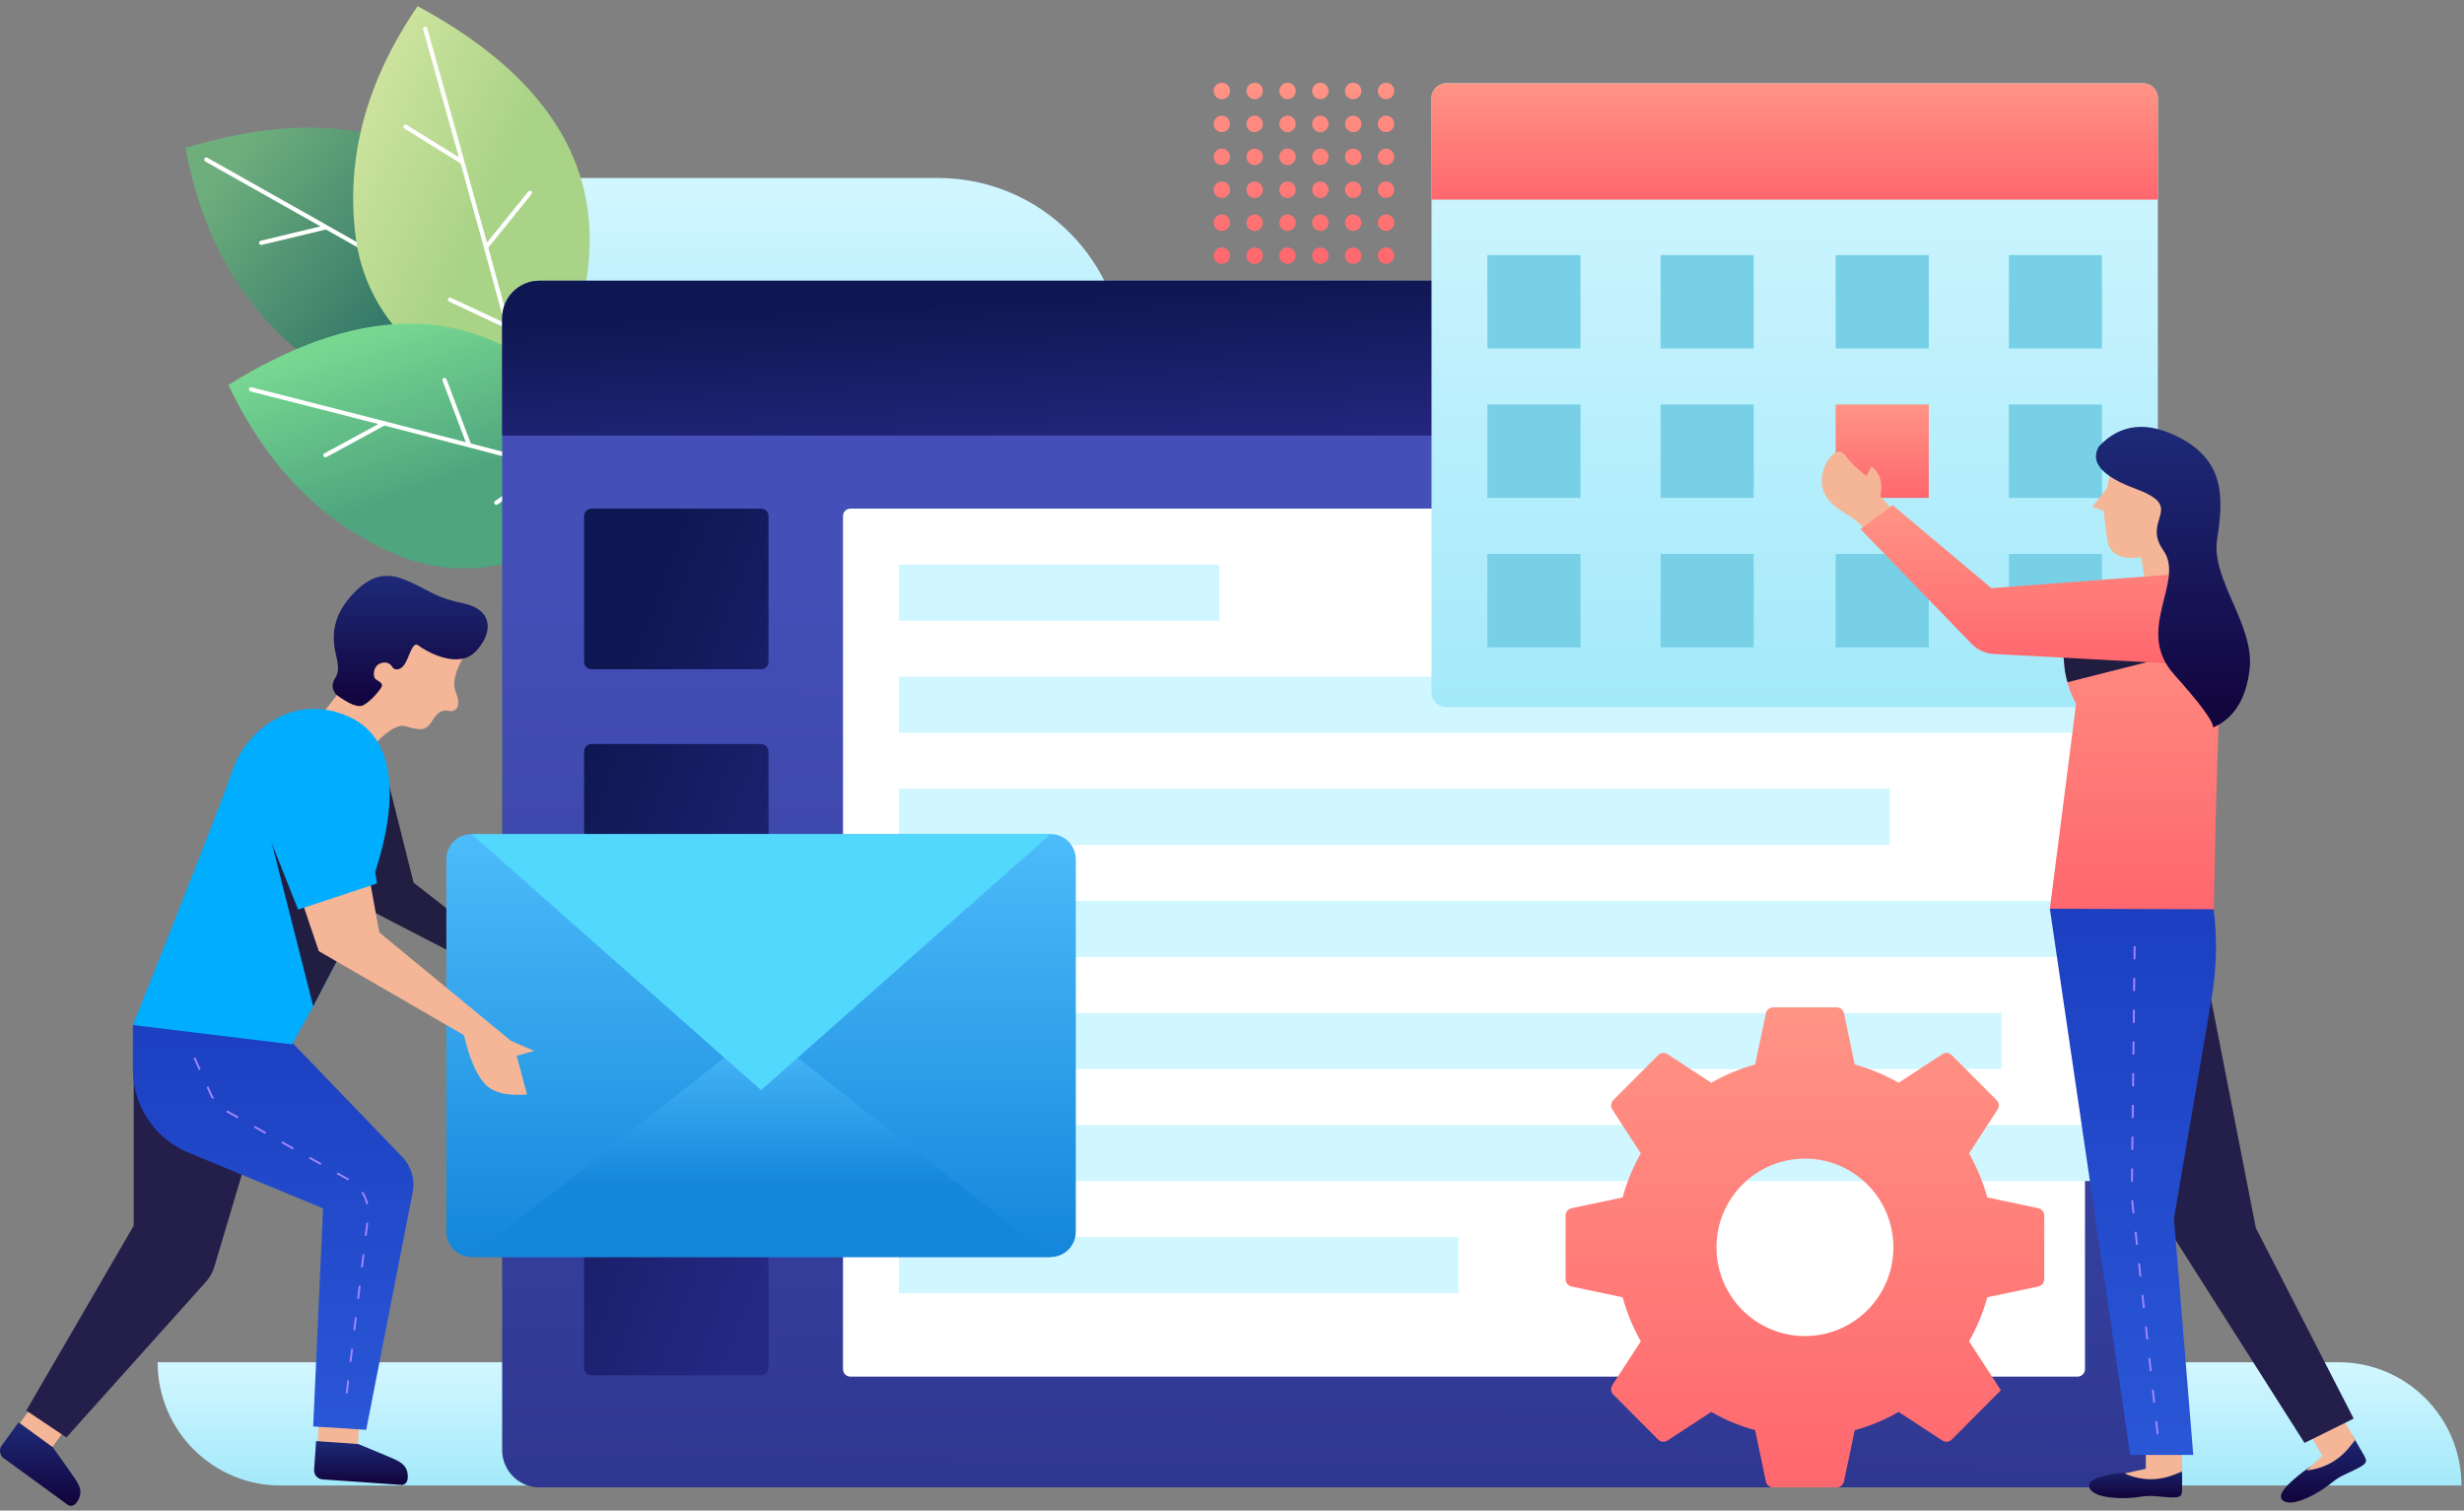 <svg width="230" height="141" viewBox="0 0 230 141" fill="none" xmlns="http://www.w3.org/2000/svg">
<rect x="0" y="0" width="230" height="141" fill="#808080" stroke="none"/>
<path d="M87.555 16.614C97.156 16.614 104.94 24.42 104.94 34.049V42.243H64.259C54.658 42.243 46.874 34.437 46.874 24.808V16.614H87.555Z" fill="url(#paint0_linear)"/>
<path d="M14.713 127.15H218.288C224.625 127.15 229.762 132.301 229.762 138.656H26.187C19.85 138.656 14.713 133.505 14.713 127.15Z" fill="url(#paint1_linear)"/>
<path fill-rule="evenodd" clip-rule="evenodd" d="M114.051 9.26C114.474 9.26 114.817 8.916 114.817 8.491C114.817 8.067 114.474 7.722 114.051 7.722C113.627 7.722 113.284 8.067 113.284 8.491C113.284 8.916 113.627 9.26 114.051 9.26ZM114.817 11.566C114.817 11.99 114.474 12.334 114.051 12.334C113.627 12.334 113.284 11.99 113.284 11.566C113.284 11.141 113.627 10.797 114.051 10.797C114.474 10.797 114.817 11.141 114.817 11.566ZM114.051 15.409C114.474 15.409 114.817 15.065 114.817 14.64C114.817 14.216 114.474 13.871 114.051 13.871C113.627 13.871 113.284 14.216 113.284 14.64C113.284 15.065 113.627 15.409 114.051 15.409ZM114.817 17.714C114.817 18.139 114.474 18.483 114.051 18.483C113.627 18.483 113.284 18.139 113.284 17.714C113.284 17.29 113.627 16.946 114.051 16.946C114.474 16.946 114.817 17.29 114.817 17.714ZM114.051 21.558C114.474 21.558 114.817 21.213 114.817 20.789C114.817 20.364 114.474 20.02 114.051 20.02C113.627 20.02 113.284 20.364 113.284 20.789C113.284 21.213 113.627 21.558 114.051 21.558ZM114.051 24.632C114.474 24.632 114.817 24.288 114.817 23.863C114.817 23.439 114.474 23.095 114.051 23.095C113.627 23.095 113.284 23.439 113.284 23.863C113.284 24.288 113.627 24.632 114.051 24.632ZM117.883 23.863C117.883 24.288 117.54 24.632 117.116 24.632C116.693 24.632 116.35 24.288 116.35 23.863C116.35 23.439 116.693 23.095 117.116 23.095C117.54 23.095 117.883 23.439 117.883 23.863ZM117.116 21.558C117.54 21.558 117.883 21.213 117.883 20.789C117.883 20.364 117.54 20.02 117.116 20.02C116.693 20.02 116.35 20.364 116.35 20.789C116.35 21.213 116.693 21.558 117.116 21.558ZM117.883 17.714C117.883 18.139 117.54 18.483 117.116 18.483C116.693 18.483 116.35 18.139 116.35 17.714C116.35 17.29 116.693 16.946 117.116 16.946C117.54 16.946 117.883 17.29 117.883 17.714ZM117.116 15.409C117.54 15.409 117.883 15.065 117.883 14.64C117.883 14.216 117.54 13.871 117.116 13.871C116.693 13.871 116.35 14.216 116.35 14.64C116.35 15.065 116.693 15.409 117.116 15.409ZM117.883 11.566C117.883 11.99 117.54 12.334 117.116 12.334C116.693 12.334 116.35 11.99 116.35 11.566C116.35 11.141 116.693 10.797 117.116 10.797C117.54 10.797 117.883 11.141 117.883 11.566ZM117.116 9.26C117.54 9.26 117.883 8.916 117.883 8.491C117.883 8.067 117.54 7.722 117.116 7.722C116.693 7.722 116.35 8.067 116.35 8.491C116.35 8.916 116.693 9.26 117.116 9.26ZM120.949 23.863C120.949 24.288 120.606 24.632 120.182 24.632C119.759 24.632 119.416 24.288 119.416 23.863C119.416 23.439 119.759 23.095 120.182 23.095C120.606 23.095 120.949 23.439 120.949 23.863ZM120.182 21.558C120.606 21.558 120.949 21.213 120.949 20.789C120.949 20.364 120.606 20.02 120.182 20.02C119.759 20.02 119.416 20.364 119.416 20.789C119.416 21.213 119.759 21.558 120.182 21.558ZM120.949 17.714C120.949 18.139 120.606 18.483 120.182 18.483C119.759 18.483 119.416 18.139 119.416 17.714C119.416 17.29 119.759 16.946 120.182 16.946C120.606 16.946 120.949 17.29 120.949 17.714ZM120.182 15.409C120.606 15.409 120.949 15.065 120.949 14.64C120.949 14.216 120.606 13.871 120.182 13.871C119.759 13.871 119.416 14.216 119.416 14.64C119.416 15.065 119.759 15.409 120.182 15.409ZM120.949 11.566C120.949 11.99 120.606 12.334 120.182 12.334C119.759 12.334 119.416 11.99 119.416 11.566C119.416 11.141 119.759 10.797 120.182 10.797C120.606 10.797 120.949 11.141 120.949 11.566ZM120.182 9.26C120.606 9.26 120.949 8.916 120.949 8.491C120.949 8.067 120.606 7.722 120.182 7.722C119.759 7.722 119.416 8.067 119.416 8.491C119.416 8.916 119.759 9.26 120.182 9.26ZM124.015 23.863C124.015 24.288 123.671 24.632 123.248 24.632C122.825 24.632 122.482 24.288 122.482 23.863C122.482 23.439 122.825 23.095 123.248 23.095C123.671 23.095 124.015 23.439 124.015 23.863ZM123.248 21.558C123.671 21.558 124.015 21.213 124.015 20.789C124.015 20.364 123.671 20.02 123.248 20.02C122.825 20.02 122.482 20.364 122.482 20.789C122.482 21.213 122.825 21.558 123.248 21.558ZM124.015 17.714C124.015 18.139 123.671 18.483 123.248 18.483C122.825 18.483 122.482 18.139 122.482 17.714C122.482 17.29 122.825 16.946 123.248 16.946C123.671 16.946 124.015 17.29 124.015 17.714ZM123.248 15.409C123.671 15.409 124.015 15.065 124.015 14.64C124.015 14.216 123.671 13.871 123.248 13.871C122.825 13.871 122.482 14.216 122.482 14.64C122.482 15.065 122.825 15.409 123.248 15.409ZM124.015 11.566C124.015 11.99 123.671 12.334 123.248 12.334C122.825 12.334 122.482 11.99 122.482 11.566C122.482 11.141 122.825 10.797 123.248 10.797C123.671 10.797 124.015 11.141 124.015 11.566ZM123.248 9.26C123.671 9.26 124.015 8.916 124.015 8.491C124.015 8.067 123.671 7.722 123.248 7.722C122.825 7.722 122.482 8.067 122.482 8.491C122.482 8.916 122.825 9.26 123.248 9.26ZM127.08 23.863C127.08 24.288 126.737 24.632 126.314 24.632C125.891 24.632 125.548 24.288 125.548 23.863C125.548 23.439 125.891 23.095 126.314 23.095C126.737 23.095 127.08 23.439 127.08 23.863ZM126.314 21.558C126.737 21.558 127.08 21.213 127.08 20.789C127.08 20.364 126.737 20.02 126.314 20.02C125.891 20.02 125.548 20.364 125.548 20.789C125.548 21.213 125.891 21.558 126.314 21.558ZM127.08 17.714C127.08 18.139 126.737 18.483 126.314 18.483C125.891 18.483 125.548 18.139 125.548 17.714C125.548 17.29 125.891 16.946 126.314 16.946C126.737 16.946 127.08 17.29 127.08 17.714ZM126.314 15.409C126.737 15.409 127.08 15.065 127.08 14.64C127.08 14.216 126.737 13.871 126.314 13.871C125.891 13.871 125.548 14.216 125.548 14.64C125.548 15.065 125.891 15.409 126.314 15.409ZM127.08 11.566C127.08 11.99 126.737 12.334 126.314 12.334C125.891 12.334 125.548 11.99 125.548 11.566C125.548 11.141 125.891 10.797 126.314 10.797C126.737 10.797 127.08 11.141 127.08 11.566ZM126.314 9.26C126.737 9.26 127.08 8.916 127.08 8.491C127.08 8.067 126.737 7.722 126.314 7.722C125.891 7.722 125.548 8.067 125.548 8.491C125.548 8.916 125.891 9.26 126.314 9.26ZM130.146 23.863C130.146 24.288 129.803 24.632 129.38 24.632C128.957 24.632 128.613 24.288 128.613 23.863C128.613 23.439 128.957 23.095 129.38 23.095C129.803 23.095 130.146 23.439 130.146 23.863ZM129.38 21.558C129.803 21.558 130.146 21.213 130.146 20.789C130.146 20.364 129.803 20.02 129.38 20.02C128.957 20.02 128.613 20.364 128.613 20.789C128.613 21.213 128.957 21.558 129.38 21.558ZM130.146 17.714C130.146 18.139 129.803 18.483 129.38 18.483C128.957 18.483 128.613 18.139 128.613 17.714C128.613 17.29 128.957 16.946 129.38 16.946C129.803 16.946 130.146 17.29 130.146 17.714ZM129.38 15.409C129.803 15.409 130.146 15.065 130.146 14.64C130.146 14.216 129.803 13.871 129.38 13.871C128.957 13.871 128.613 14.216 128.613 14.64C128.613 15.065 128.957 15.409 129.38 15.409ZM130.146 11.566C130.146 11.99 129.803 12.334 129.38 12.334C128.957 12.334 128.613 11.99 128.613 11.566C128.613 11.141 128.957 10.797 129.38 10.797C129.803 10.797 130.146 11.141 130.146 11.566ZM129.38 9.26C129.803 9.26 130.146 8.916 130.146 8.491C130.146 8.067 129.803 7.722 129.38 7.722C128.957 7.722 128.613 8.067 128.613 8.491C128.613 8.916 128.957 9.26 129.38 9.26Z" fill="url(#paint2_linear)"/>
<path d="M51.916 33.382C42.132 37.813 34.309 37.757 28.449 33.213C22.589 28.669 18.879 22.199 17.32 13.802C35.639 8.285 47.171 14.812 51.916 33.382Z" fill="url(#paint3_linear)"/>
<path d="M37.469 25.413C35.357 24.212 33.009 22.881 30.425 21.419L24.43 22.859C24.323 22.885 24.216 22.819 24.191 22.712C24.166 22.605 24.231 22.497 24.338 22.471L29.916 21.132C26.69 19.309 23.105 17.288 19.16 15.07C19.065 15.016 19.031 14.895 19.084 14.798C19.137 14.702 19.258 14.668 19.354 14.722C26.556 18.772 32.56 22.164 37.366 24.897L36.746 18.781C36.719 18.516 37.113 18.476 37.14 18.74L37.788 25.137C44.196 28.783 48.41 31.224 50.43 32.459C50.523 32.516 50.553 32.638 50.496 32.733C50.44 32.827 50.318 32.856 50.224 32.799C49.016 32.06 47.018 30.888 44.233 29.282C44.225 29.286 44.218 29.29 44.21 29.293L38.731 31.306C38.628 31.344 38.514 31.291 38.477 31.188C38.439 31.084 38.492 30.97 38.595 30.932L43.785 29.025C42.004 28 39.92 26.808 37.532 25.45C37.509 25.442 37.488 25.43 37.469 25.413Z" fill="white"/>
<path d="M49.725 38.93C39.667 35.109 34.161 29.517 33.205 22.155C32.248 14.793 34.174 7.599 38.981 0.574C55.854 9.688 59.435 22.474 49.725 38.93Z" fill="url(#paint4_linear)"/>
<path d="M45.582 23.118C47.546 30.255 48.808 34.978 49.368 37.289C49.394 37.396 49.329 37.504 49.223 37.53C49.117 37.556 49.01 37.491 48.984 37.384C48.649 36.001 48.062 33.751 47.222 30.634C47.214 30.631 47.207 30.628 47.199 30.625L41.922 28.15C41.824 28.104 41.781 27.985 41.827 27.885C41.873 27.785 41.99 27.742 42.089 27.789L47.087 30.133C46.549 28.141 45.914 25.816 45.182 23.157C45.171 23.135 45.165 23.111 45.163 23.086C44.515 20.734 43.792 18.122 42.993 15.25L37.755 12.002C37.662 11.944 37.633 11.822 37.69 11.728C37.747 11.634 37.869 11.605 37.962 11.662L42.836 14.685C41.838 11.101 40.725 7.121 39.497 2.746C39.468 2.64 39.529 2.53 39.634 2.5C39.739 2.47 39.848 2.531 39.877 2.637C42.119 10.626 43.978 17.296 45.452 22.648L49.302 17.882C49.468 17.676 49.774 17.928 49.608 18.134L45.582 23.118Z" fill="white"/>
<path d="M59.739 45.828C51.434 52.662 43.869 54.648 37.045 51.785C30.222 48.922 24.98 43.636 21.319 35.928C37.584 25.82 50.39 29.12 59.739 45.828Z" fill="url(#paint5_linear)"/>
<path d="M43.949 41.392C51.07 43.239 55.764 44.495 58.032 45.16C58.137 45.19 58.197 45.301 58.166 45.406C58.136 45.511 58.026 45.572 57.921 45.541C56.564 45.143 54.335 44.533 51.234 43.71C51.228 43.716 51.221 43.721 51.214 43.726L46.443 47.089C46.354 47.152 46.23 47.13 46.168 47.04C46.105 46.95 46.127 46.826 46.216 46.763L50.735 43.578C48.753 43.054 46.435 42.447 43.782 41.759C43.757 41.757 43.733 41.752 43.711 41.741C41.364 41.132 38.755 40.459 35.885 39.723L30.468 42.667C30.372 42.719 30.252 42.684 30.2 42.587C30.148 42.491 30.184 42.37 30.28 42.318L35.32 39.579C31.738 38.66 27.758 37.645 23.381 36.533C23.275 36.507 23.21 36.398 23.237 36.292C23.264 36.186 23.372 36.121 23.478 36.148C31.471 38.178 38.138 39.886 43.479 41.27L41.309 35.54C41.215 35.292 41.585 35.151 41.678 35.399L43.949 41.392Z" fill="white"/>
<path d="M50.352 26.203H197.6C199.52 26.203 201.077 27.764 201.077 29.69V135.344C201.077 137.27 199.52 138.831 197.6 138.831H50.352C48.431 138.831 46.874 137.27 46.874 135.344V29.69C46.874 27.764 48.431 26.203 50.352 26.203Z" fill="url(#paint6_linear)"/>
<path fill-rule="evenodd" clip-rule="evenodd" d="M71.039 47.473H55.219C54.835 47.473 54.524 47.786 54.524 48.171V61.77C54.524 62.155 54.835 62.467 55.219 62.467H71.039C71.423 62.467 71.735 62.155 71.735 61.77V48.171C71.735 47.786 71.423 47.473 71.039 47.473ZM71.039 69.441H55.219C54.835 69.441 54.524 69.753 54.524 70.138V83.737C54.524 84.123 54.835 84.435 55.219 84.435H71.039C71.423 84.435 71.735 84.123 71.735 83.737V70.138C71.735 69.753 71.423 69.441 71.039 69.441ZM55.219 91.409H71.039C71.423 91.409 71.735 91.721 71.735 92.106V105.705C71.735 106.09 71.423 106.402 71.039 106.402H55.219C54.835 106.402 54.524 106.09 54.524 105.705V92.106C54.524 91.721 54.835 91.409 55.219 91.409ZM71.039 113.376H55.219C54.835 113.376 54.524 113.688 54.524 114.074V127.673C54.524 128.058 54.835 128.37 55.219 128.37H71.039C71.423 128.37 71.735 128.058 71.735 127.673V114.074C71.735 113.688 71.423 113.376 71.039 113.376Z" fill="url(#paint7_linear)"/>
<path d="M79.384 47.473H193.926C194.31 47.473 194.621 47.786 194.621 48.171V127.798C194.621 128.183 194.31 128.495 193.926 128.495H79.384C79 128.495 78.689 128.183 78.689 127.798V48.171C78.689 47.786 79 47.473 79.384 47.473Z" fill="white"/>
<path fill-rule="evenodd" clip-rule="evenodd" d="M83.904 52.704H113.806V57.934H83.904V52.704ZM83.904 63.165H195.514V68.395H83.904V63.165ZM176.391 73.625H83.904V78.856H176.391V73.625ZM83.904 84.086H195.514V89.317H83.904V84.086ZM186.822 94.547H83.904V99.777H186.822V94.547ZM83.904 105.008H195.514V110.238H83.904V105.008ZM136.134 115.468H83.904V120.699H136.134V115.468Z" fill="#D0F6FF"/>
<path fill-rule="evenodd" clip-rule="evenodd" d="M150.498 103.561L153.162 107.657C152.433 108.935 151.858 110.313 151.463 111.766L146.693 112.773C146.372 112.841 146.141 113.126 146.141 113.456V119.399C146.141 119.729 146.372 120.013 146.693 120.081L151.463 121.088C151.858 122.541 152.433 123.92 153.162 125.198L150.498 129.294C150.319 129.57 150.357 129.935 150.589 130.168L154.78 134.37C155.012 134.603 155.376 134.641 155.651 134.461L159.735 131.79C161.01 132.521 162.384 133.098 163.833 133.494L164.837 138.277C164.905 138.6 165.189 138.831 165.518 138.831H171.444C171.773 138.831 172.057 138.6 172.124 138.277L173.128 133.494C174.577 133.098 175.952 132.521 177.226 131.79L181.31 134.461C181.586 134.641 181.949 134.603 182.182 134.37L186.771 129.768L183.799 125.198C184.529 123.92 185.104 122.541 185.498 121.088L190.268 120.081C190.59 120.013 190.82 119.729 190.82 119.399V113.456C190.82 113.126 190.59 112.841 190.268 112.773L185.498 111.766C185.104 110.313 184.529 108.935 183.799 107.657L186.463 103.561C186.643 103.285 186.605 102.92 186.372 102.687L182.182 98.484C181.949 98.251 181.586 98.213 181.31 98.394L177.226 101.065C175.952 100.333 174.577 99.757 173.128 99.361L172.124 94.578C172.057 94.255 171.773 94.024 171.444 94.024H165.518C165.189 94.024 164.905 94.255 164.837 94.578L163.833 99.361C162.384 99.757 161.01 100.333 159.735 101.065L155.651 98.394C155.376 98.213 155.012 98.251 154.78 98.484L150.589 102.687C150.357 102.92 150.319 103.285 150.498 103.561ZM176.738 116.427C176.738 121.001 173.041 124.709 168.481 124.709C163.92 124.709 160.223 121.001 160.223 116.427C160.223 111.854 163.92 108.146 168.481 108.146C173.041 108.146 176.738 111.854 176.738 116.427Z" fill="url(#paint8_linear)"/>
<path d="M50.352 26.203H197.6C199.52 26.203 201.077 27.764 201.077 29.69V40.657H46.874L46.874 29.69C46.874 27.764 48.431 26.203 50.352 26.203Z" fill="url(#paint9_linear)"/>
<path d="M44.01 77.854H98.069C99.367 77.854 100.42 78.914 100.42 80.223V114.963C100.42 116.271 99.367 117.332 98.069 117.332H44.01C42.712 117.332 41.659 116.271 41.659 114.963V80.223C41.659 78.914 42.712 77.854 44.01 77.854Z" fill="url(#paint10_linear)"/>
<path d="M71.039 96.014L98.069 117.332H44.01L71.039 96.014Z" fill="url(#paint11_linear)"/>
<path d="M44.01 77.854L98.069 77.854L71.039 101.755L44.01 77.854Z" fill="#52D7FD"/>
<path d="M41.659 84.768V88.64L32.958 84.135L28.273 72.135L35.545 70.18L38.607 82.388L41.659 84.768Z" fill="#221E41"/>
<path d="M34.466 69.997L30.12 66.591L31.419 64.923C31.614 62.612 32.982 60.261 35.521 57.871C38.061 55.481 40.771 56.434 43.65 60.731C42.533 62.383 42.171 63.696 42.564 64.669C43.154 66.129 42.402 66.47 41.886 66.356C41.37 66.242 40.887 66.358 40.291 67.356C39.694 68.354 39 68.101 37.858 67.784C37.096 67.574 35.965 68.311 34.466 69.997Z" fill="#F4B696"/>
<path d="M29.894 131.043L33.645 131.306L33.383 135.065L29.632 134.802L29.894 131.043Z" fill="#F4B696"/>
<path d="M29.507 134.511L33.446 134.787L35.884 135.798C37.11 136.332 38.156 136.589 38.059 137.988C38.034 138.348 37.776 138.622 37.483 138.602L30.094 138.084C29.634 138.051 29.288 137.652 29.32 137.191L29.507 134.511Z" fill="url(#paint12_linear)"/>
<path d="M3.895 130.025L6.937 132.241L4.729 135.29L1.687 133.074L3.895 130.025Z" fill="#F4B696"/>
<path d="M1.734 132.76L4.929 135.088L6.462 137.24C7.219 138.346 7.971 139.119 7.149 140.254C6.938 140.546 6.574 140.642 6.337 140.468L0.344 136.102C-0.029 135.831 -0.111 135.307 0.16 134.933L1.734 132.76Z" fill="url(#paint13_linear)"/>
<path d="M31.388 64.842C31.06 64.441 30.971 64.039 31.119 63.635C31.342 63.029 31.809 62.959 31.381 61.2C30.953 59.442 30.948 57.443 33.137 55.236C35.326 53.029 37.007 53.721 38.638 54.489C40.27 55.257 40.796 55.804 43.336 56.342C45.877 56.879 46.148 58.897 44.454 60.754C42.761 62.612 39.596 60.67 39.077 60.263C38.559 59.857 38.347 60.869 37.9 61.775C37.452 62.681 36.786 62.546 36.654 62.305C36.522 62.063 36.172 61.667 35.501 61.919C34.829 62.172 34.771 63.161 35.055 63.384C35.34 63.607 35.804 63.757 35.614 64.119C35.424 64.481 34.607 65.46 33.912 65.824C33.449 66.066 32.608 65.739 31.388 64.842Z" fill="url(#paint14_linear)"/>
<path d="M23.999 104.857L20.008 118.237C19.852 118.761 19.582 119.243 19.218 119.649L6.196 134.17L2.454 131.66L12.484 114.402V95.677L23.304 97.465L23.999 104.857Z" fill="#241F4A"/>
<path d="M12.405 95.677L26.937 96.968L37.558 107.997C38.395 108.866 38.756 110.091 38.524 111.277L34.184 133.458L29.236 133.144L30.155 112.788L17.575 107.579C14.446 106.284 12.405 103.225 12.405 99.831V95.677Z" fill="url(#paint15_linear)"/>
<path d="M12.405 95.677C17.761 82.291 20.868 74.352 21.725 71.859C23.01 68.121 27.481 64.582 32.604 66.914C37.728 69.246 36.749 76.504 34.796 82.047C33.494 85.743 30.983 90.888 27.261 97.483L12.405 95.677Z" fill="#00ADFF"/>
<path d="M29.236 93.923L25.031 77.348L29.664 75.832L31.863 88.89L29.236 93.923Z" fill="#221E41"/>
<path d="M33.438 76.214L35.407 87.033L47.689 97.146L49.883 98.096L48.231 98.54L49.199 102.164C47.228 102.319 45.873 101.942 45.132 101.033C44.391 100.125 43.782 98.653 43.303 96.616L29.758 88.78L26.166 78.168L33.438 76.214Z" fill="#F4B696"/>
<path d="M33.807 73.677L35.194 82.461L27.827 84.9L24.22 75.829" fill="#00ADFF"/>
<path fill-rule="evenodd" clip-rule="evenodd" d="M18.231 98.695L18.072 98.767L18.571 99.88L18.73 99.809L18.231 98.695ZM19.443 101.399L19.284 101.47L19.576 102.121C19.647 102.279 19.729 102.432 19.822 102.578L19.969 102.484C19.88 102.345 19.802 102.2 19.735 102.049L19.443 101.399ZM21.116 103.791L21.201 103.639L22.263 104.236L22.178 104.388L21.116 103.791ZM23.78 105.088L23.695 105.24L24.756 105.836L24.841 105.684L23.78 105.088ZM26.273 106.689L26.358 106.537L27.42 107.133L27.335 107.285L26.273 106.689ZM28.936 107.985L28.851 108.137L29.913 108.734L29.998 108.582L28.936 107.985ZM31.43 109.586L31.515 109.434L32.576 110.03L32.491 110.182L31.43 109.586ZM33.879 111.226L33.734 111.321C33.952 111.655 34.11 112.026 34.2 112.415L34.369 112.376C34.275 111.967 34.108 111.577 33.879 111.226ZM34.199 114.121L34.372 114.142L34.225 115.354L34.053 115.333L34.199 114.121ZM34.016 117.085L33.843 117.064L33.697 118.275L33.87 118.296L34.016 117.085ZM33.488 120.006L33.66 120.027L33.514 121.239L33.341 121.218L33.488 120.006ZM33.304 122.969L33.132 122.948L32.985 124.16L33.158 124.181L33.304 122.969ZM32.776 125.891L32.949 125.912L32.802 127.123L32.63 127.102L32.776 125.891ZM32.593 128.854L32.42 128.833L32.274 130.045L32.446 130.066L32.593 128.854Z" fill="#A587FF"/>
<path d="M135.015 7.769H200.034C200.802 7.769 201.425 8.393 201.425 9.163V64.605C201.425 65.376 200.802 66 200.034 66H135.015C134.247 66 133.624 65.376 133.624 64.605V9.163C133.624 8.393 134.247 7.769 135.015 7.769Z" fill="url(#paint16_linear)"/>
<path fill-rule="evenodd" clip-rule="evenodd" d="M138.84 23.808H147.532V32.526H138.84V23.808ZM138.84 37.756H147.532V46.473H138.84V37.756ZM163.7 23.808H155.008V32.526H163.7V23.808ZM155.008 37.756H163.7V46.473H155.008V37.756ZM180.042 23.808H171.349V32.526H180.042V23.808ZM187.517 23.808H196.209V32.526H187.517V23.808ZM196.209 37.756H187.517V46.473H196.209V37.756ZM138.84 51.704H147.532V60.421H138.84V51.704ZM163.7 51.704H155.008V60.421H163.7V51.704ZM171.349 51.704H180.042V60.421H171.349V51.704ZM196.209 51.704H187.517V60.421H196.209V51.704Z" fill="#77D0E6"/>
<path d="M171.349 37.756H180.041V46.473H171.349V37.756Z" fill="url(#paint17_linear)"/>
<path d="M135.015 7.769H200.034C200.802 7.769 201.425 8.393 201.425 9.163V18.635H133.624V9.163C133.624 8.393 134.247 7.769 135.015 7.769Z" fill="url(#paint18_linear)"/>
<path d="M217.481 136.104C217.874 135.404 218.276 134.81 218.685 134.32C219.3 133.586 219.518 133.849 219.71 134.184C219.903 134.518 220.335 135.269 220.685 135.876C221.034 136.483 220.885 136.659 219.776 137.203C218.668 137.748 218.481 137.724 217.461 138.544C216.441 139.363 214.164 140.638 213.218 140.135C212.272 139.632 213.675 138.389 214.954 137.396C215.807 136.735 216.65 136.304 217.481 136.104Z" fill="url(#paint19_linear)"/>
<path d="M217.969 131.16L219.839 134.408L219.295 135.09C218.306 136.331 216.853 137.112 215.276 137.251L216.781 135.884L215.038 132.857L217.969 131.16Z" fill="#F4B696"/>
<path d="M215.113 134.683L202.626 115.038L205.992 91.234L210.569 114.615L219.7 132.41L215.113 134.683Z" fill="#241F4A"/>
<path d="M200.796 137.638C201.486 137.229 202.13 136.915 202.729 136.697C203.627 136.369 203.685 136.706 203.685 137.092C203.685 137.479 203.685 138.346 203.685 139.047C203.685 139.747 203.468 139.825 202.237 139.74C201.005 139.656 200.855 139.542 199.563 139.74C198.271 139.939 195.664 139.901 195.095 138.991C194.527 138.081 196.361 137.708 197.964 137.49C199.033 137.345 199.977 137.394 200.796 137.638Z" fill="url(#paint20_linear)"/>
<path d="M203.685 133.6V137.351L202.873 137.669C201.398 138.247 199.751 138.195 198.315 137.525L200.3 137.096V133.6H203.685Z" fill="#F4B696"/>
<path d="M177.033 48.002L175.519 46.308C175.774 45.057 175.491 44.134 174.668 43.539L174.225 44.431C173.419 43.837 172.735 43.171 172.173 42.434C171.331 41.329 169.643 43.788 170.132 45.585C170.621 47.381 172.465 47.822 173.509 48.837C173.676 48.999 174.271 49.527 175.294 50.42L177.033 48.002Z" fill="#F4B696"/>
<path d="M200.501 55.902L199.86 52.006C197.935 52.298 196.876 51.721 196.685 50.276C196.493 48.831 196.387 47.964 196.367 47.675L195.302 47.33L196.685 45.542L197.423 42.094C199.186 41.443 201.117 42.111 203.214 44.101C206.36 47.086 204.788 53.843 204.371 55.461C204.092 56.54 202.802 56.687 200.501 55.902Z" fill="#F4B696"/>
<path d="M204.728 135.804H198.843L191.343 84.823L206.618 84.748C206.978 87.546 206.919 90.381 206.443 93.161L202.926 113.739L204.728 135.804Z" fill="url(#paint21_linear)"/>
<path d="M191.343 84.823L193.791 65.693C192.673 63.644 192.394 61.383 192.953 58.91C193.396 57.484 194.336 56.771 195.771 56.771C197.924 56.771 203.988 53.431 205.303 53.431C207.035 54.066 207.75 56.431 207.446 60.525C207.141 64.62 206.874 72.735 206.643 84.871L191.343 84.823Z" fill="url(#paint22_linear)"/>
<path d="M200.583 61.76L192.994 63.68C192.743 62.874 192.618 61.889 192.618 60.724C192.618 59.559 195.273 59.904 200.583 61.76Z" fill="#211D41"/>
<path d="M202.635 61.927L186.114 61.043C185.327 61.001 184.585 60.662 184.036 60.095L173.665 49.383L176.668 47.151L185.884 54.896C198.433 53.943 204.821 53.465 205.047 53.465C205.274 53.465 205.274 53.943 205.047 54.896L202.635 61.927Z" fill="url(#paint23_linear)"/>
<path d="M195.921 41.67C195.061 43.142 196.211 44.463 199.372 45.634C204.113 47.389 199.861 48.452 201.932 51.364C204.002 54.276 199.209 58.792 202.926 62.94C205.404 65.706 206.622 67.362 206.58 67.908C208.534 67.049 209.67 65.236 209.988 62.467C210.465 58.315 206.376 54.089 206.951 50.354C207.525 46.619 207.8 43.057 203.337 40.79C200.362 39.279 197.89 39.572 195.921 41.67Z" fill="url(#paint24_linear)"/>
<path fill-rule="evenodd" clip-rule="evenodd" d="M199.153 89.54L199.327 89.542L199.34 88.322L199.166 88.32L199.153 89.54ZM199.293 92.506L199.12 92.504L199.133 91.284L199.307 91.286L199.293 92.506ZM199.086 95.468L199.26 95.47L199.274 94.249L199.1 94.248L199.086 95.468ZM199.227 98.433L199.053 98.432L199.067 97.211L199.241 97.213L199.227 98.433ZM199.02 101.395L199.194 101.397L199.207 100.177L199.034 100.175L199.02 101.395ZM199.161 104.361L198.987 104.359L199 103.139L199.174 103.141L199.161 104.361ZM198.953 107.323L199.127 107.325L199.141 106.104L198.967 106.102L198.953 107.323ZM199.094 110.288L198.92 110.286L198.934 109.066L199.108 109.068L199.094 110.288ZM199.068 113.252L199.241 113.233L199.108 112.02L198.936 112.038L199.068 113.252ZM199.562 116.179L199.389 116.198L199.257 114.985L199.429 114.966L199.562 116.179ZM199.71 119.144L199.883 119.125L199.75 117.912L199.578 117.931L199.71 119.144ZM200.204 122.072L200.031 122.091L199.899 120.878L200.071 120.859L200.204 122.072ZM200.352 125.037L200.525 125.018L200.392 123.805L200.22 123.824L200.352 125.037ZM200.846 127.964L200.673 127.983L200.541 126.77L200.713 126.751L200.846 127.964ZM200.994 130.93L201.167 130.911L201.035 129.698L200.862 129.717L200.994 130.93ZM201.315 133.876L201.488 133.857L201.356 132.644L201.183 132.663L201.315 133.876Z" fill="#A587FF"/>
<defs>
<linearGradient id="paint0_linear" x1="34.16" y1="18.476" x2="34.16" y2="55.329" gradientUnits="userSpaceOnUse">
<stop stop-color="#D0F6FF"/>
<stop offset="1" stop-color="#8BE2F7"/>
</linearGradient>
<linearGradient id="paint1_linear" x1="-32.376" y1="127.986" x2="-32.376" y2="144.532" gradientUnits="userSpaceOnUse">
<stop stop-color="#D0F6FF"/>
<stop offset="1" stop-color="#8BE2F7"/>
</linearGradient>
<linearGradient id="paint2_linear" x1="113.284" y1="7.722" x2="113.284" y2="24.632" gradientUnits="userSpaceOnUse">
<stop stop-color="#FF9485"/>
<stop offset="1" stop-color="#FF676E"/>
</linearGradient>
<linearGradient id="paint3_linear" x1="9.308" y1="29.777" x2="35.796" y2="51.485" gradientUnits="userSpaceOnUse">
<stop stop-color="#6EAE7C"/>
<stop offset="1" stop-color="#0F575D"/>
</linearGradient>
<linearGradient id="paint4_linear" x1="30.748" y1="14.855" x2="44.874" y2="21.075" gradientUnits="userSpaceOnUse">
<stop stop-color="#CFE49F"/>
<stop offset="1" stop-color="#A9D386"/>
</linearGradient>
<linearGradient id="paint5_linear" x1="24.236" y1="34.608" x2="29.216" y2="49.071" gradientUnits="userSpaceOnUse">
<stop stop-color="#77D791"/>
<stop offset="1" stop-color="#4FA67E"/>
</linearGradient>
<linearGradient id="paint6_linear" x1="191.912" y1="155.142" x2="192.681" y2="55.897" gradientUnits="userSpaceOnUse">
<stop stop-color="#2B3389"/>
<stop offset="1" stop-color="#444FB7"/>
</linearGradient>
<linearGradient id="paint7_linear" x1="55.439" y1="67.698" x2="86.975" y2="79.69" gradientUnits="userSpaceOnUse">
<stop stop-color="#0F1752"/>
<stop offset="1" stop-color="#272884"/>
</linearGradient>
<linearGradient id="paint8_linear" x1="146.141" y1="94.024" x2="146.141" y2="138.831" gradientUnits="userSpaceOnUse">
<stop stop-color="#FF9485"/>
<stop offset="1" stop-color="#FF676E"/>
</linearGradient>
<linearGradient id="paint9_linear" x1="55.072" y1="29.817" x2="55.959" y2="46.73" gradientUnits="userSpaceOnUse">
<stop stop-color="#0F1752"/>
<stop offset="1" stop-color="#272884"/>
</linearGradient>
<linearGradient id="paint10_linear" x1="41.659" y1="77.854" x2="41.659" y2="117.332" gradientUnits="userSpaceOnUse">
<stop stop-color="#4DBCFA"/>
<stop offset="1" stop-color="#1486DB"/>
</linearGradient>
<linearGradient id="paint11_linear" x1="52.221" y1="96.014" x2="52.221" y2="110.855" gradientUnits="userSpaceOnUse">
<stop stop-color="#4DBCFA"/>
<stop offset="1" stop-color="#1486DB"/>
</linearGradient>
<linearGradient id="paint12_linear" x1="29.318" y1="134.511" x2="29.318" y2="138.603" gradientUnits="userSpaceOnUse">
<stop stop-color="#1D2A78"/>
<stop offset="1" stop-color="#12033B"/>
</linearGradient>
<linearGradient id="paint13_linear" x1="0" y1="132.76" x2="0" y2="140.555" gradientUnits="userSpaceOnUse">
<stop stop-color="#1D2A78"/>
<stop offset="1" stop-color="#12033B"/>
</linearGradient>
<linearGradient id="paint14_linear" x1="31.05" y1="53.747" x2="31.05" y2="65.901" gradientUnits="userSpaceOnUse">
<stop stop-color="#1D2A78"/>
<stop offset="1" stop-color="#12033B"/>
</linearGradient>
<linearGradient id="paint15_linear" x1="2.656" y1="75.672" x2="2.656" y2="166.2" gradientUnits="userSpaceOnUse">
<stop stop-color="#1533B6"/>
<stop offset="1" stop-color="#356BE9"/>
</linearGradient>
<linearGradient id="paint16_linear" x1="118.778" y1="11.999" x2="118.778" y2="95.732" gradientUnits="userSpaceOnUse">
<stop stop-color="#D0F6FF"/>
<stop offset="1" stop-color="#8BE2F7"/>
</linearGradient>
<linearGradient id="paint17_linear" x1="171.349" y1="37.756" x2="171.349" y2="46.473" gradientUnits="userSpaceOnUse">
<stop stop-color="#FF9485"/>
<stop offset="1" stop-color="#FF676E"/>
</linearGradient>
<linearGradient id="paint18_linear" x1="133.624" y1="7.769" x2="133.624" y2="18.635" gradientUnits="userSpaceOnUse">
<stop stop-color="#FF9485"/>
<stop offset="1" stop-color="#FF676E"/>
</linearGradient>
<linearGradient id="paint19_linear" x1="212.908" y1="133.85" x2="212.908" y2="140.249" gradientUnits="userSpaceOnUse">
<stop stop-color="#1D2A78"/>
<stop offset="1" stop-color="#12033B"/>
</linearGradient>
<linearGradient id="paint20_linear" x1="194.99" y1="136.564" x2="194.99" y2="139.838" gradientUnits="userSpaceOnUse">
<stop stop-color="#1D2A78"/>
<stop offset="1" stop-color="#12033B"/>
</linearGradient>
<linearGradient id="paint21_linear" x1="185.57" y1="57.713" x2="185.57" y2="180.052" gradientUnits="userSpaceOnUse">
<stop stop-color="#1533B6"/>
<stop offset="1" stop-color="#356BE9"/>
</linearGradient>
<linearGradient id="paint22_linear" x1="191.343" y1="53.431" x2="191.343" y2="84.871" gradientUnits="userSpaceOnUse">
<stop stop-color="#FF9485"/>
<stop offset="1" stop-color="#FF676E"/>
</linearGradient>
<linearGradient id="paint23_linear" x1="173.665" y1="47.151" x2="173.665" y2="61.927" gradientUnits="userSpaceOnUse">
<stop stop-color="#FF9485"/>
<stop offset="1" stop-color="#FF676E"/>
</linearGradient>
<linearGradient id="paint24_linear" x1="195.645" y1="39.841" x2="195.645" y2="67.908" gradientUnits="userSpaceOnUse">
<stop stop-color="#1D2A78"/>
<stop offset="1" stop-color="#12033B"/>
</linearGradient>
</defs>
</svg>
